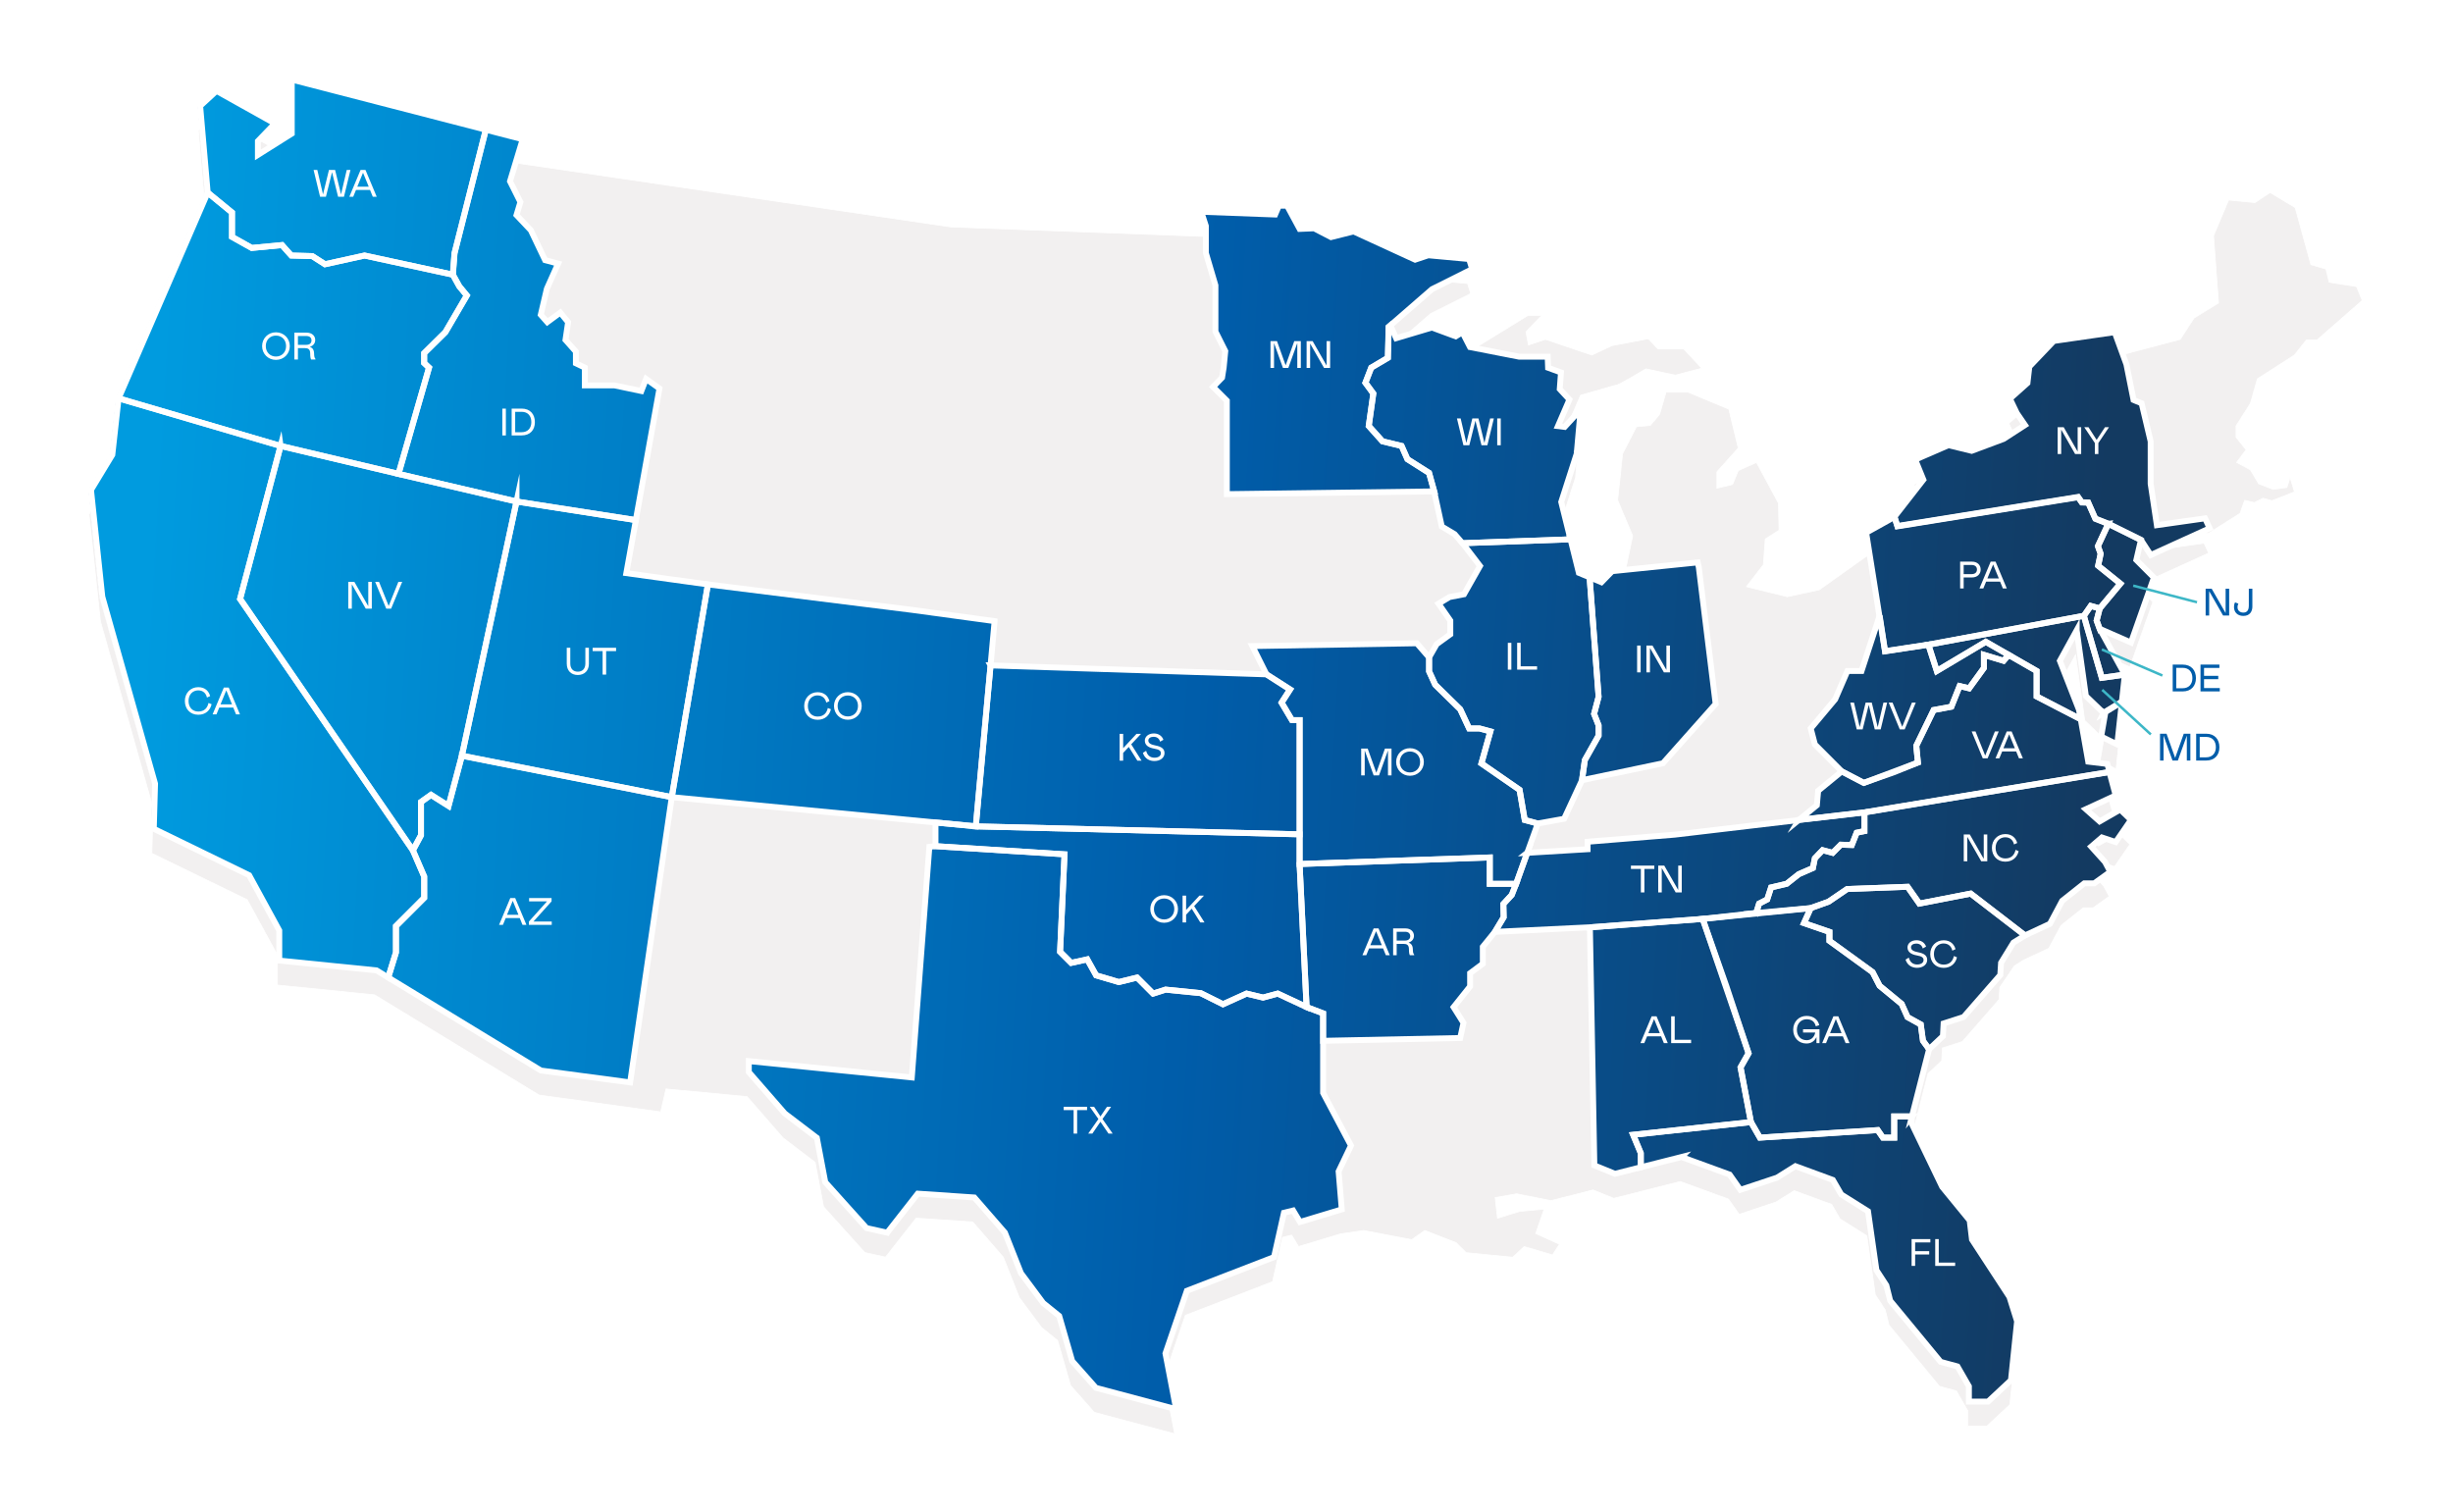 <?xml version="1.0" encoding="UTF-8"?>
<svg id="Layer_1" xmlns="http://www.w3.org/2000/svg" xmlns:xlink="http://www.w3.org/1999/xlink" version="1.1" viewBox="0 0 832 513">
  <!-- Generator: Adobe Illustrator 29.0.1, SVG Export Plug-In . SVG Version: 2.1.0 Build 192)  -->
  <defs>
    <style>
      .st0 {
        filter: url(#drop-shadow-1);
      }

      .st1 {
        fill: url(#linear-gradient);
      }

      .st2 {
        fill: #fff;
      }

      .st3 {
        stroke-width: .25px;
      }

      .st3, .st4, .st5 {
        fill: none;
        stroke-miterlimit: 10;
      }

      .st3, .st5 {
        stroke: #fff;
      }

      .st6 {
        fill: #3db7c7;
      }

      .st7 {
        fill: #f2f0f0;
      }

      .st4 {
        stroke: #6073b7;
        stroke-width: .5px;
      }

      .st8 {
        fill: #005daa;
      }

      .st5 {
        stroke-width: 2px;
      }
    </style>
    <filter id="drop-shadow-1" x="7.32" y="12.32" width="818" height="498" filterUnits="userSpaceOnUse">
      <feOffset dx="0" dy="8.28"/>
      <feGaussianBlur result="blur" stdDeviation="7.56"/>
      <feFlood flood-color="#231f20" flood-opacity=".53"/>
      <feComposite in2="blur" operator="in"/>
      <feComposite in="SourceGraphic"/>
    </filter>
    <linearGradient id="linear-gradient" x1="708.11" y1="234.42" x2="46.52" y2="273.4" gradientTransform="translate(0 514) scale(1 -1)" gradientUnits="userSpaceOnUse">
      <stop offset="0" stop-color="#133a61"/>
      <stop offset=".46" stop-color="#005daa"/>
      <stop offset="1" stop-color="#009bdf"/>
    </linearGradient>
  </defs>
  <g class="st0">
    <path class="st7" d="M799.35,88.94l-9.37-1.49-1.07-4.47-5.11-1.49-5.33-19.36-8.52-5.11-5.11,3.41-8.95-.85-5.11,12.13,1.7,22.77-8.31,5.11-3.04,4.69-1.65,2.55-22.57,5.96-20.65,2.98-8.31,8.72-.64,5.54-5.96,5.32,2.34,4.9,2.77,4.05-7.24,4.69-10.86,4.05-7.88-1.92-11.29,4.9,2.77,6.81-9.79,12.56-9.59,5.32-15.54,11.07-10.85,2.34-13.84-3.41,5.75-7.45.64-8.72,4.69-2.98-.21-9.15-7.46-13.84-6.18,2.77-1.92,4.69-5.33,1.28v-5.54l7.24-8.08-3.2-13.2-13.84-5.75h-7.46l-2.13,7.45-3.2,3.83-4.69.43-4.69,9.15-1.7,15.75,5.11,12.13-3.41,16.18-7.67,7.87-7.67-3.2-2.82-11.37-3.14-12.68,5.33-16.6,1.12-12.49.16-1.78-7.67,5.11,3.89-9,4.2-9.74,11.93-3.41c0,.64,10.22-5.54,10.22-5.54l10,2.13,8.95-2.34-6.18-6.6h-8.73l-3.2-3.41-12.34,2.34-6.82,3.2-15.75-5.33-5.75,1.92-.85-4.47,5.33-5.54h-4.69l-24.91,15.33-8.09-2.98-12.13,3.62-1.96-4.35,14.09-12.24,13.62-6.81-1.06-3.41-13.84-1.28-4.47,1.49-20.87-9.58-7.67,1.92-5.75-2.98-4.9.21-4.26-7.87h-2.77l-1.28,2.98-25.09-.93-84.37-3.15-145.84-21.46-78.31-20.23v18.3l-11.5,7.23v-4.69l5.75-5.96-19.8-11.07-5.54,5.11,2.56,29.38-30.24,69.81-2.13,19.15-7.24,11.92,3.83,36.18,17.88,63.43-.43,15.33,32.37,15.75,10.22,18.73v10.21l33,3.33,3.95,2.42,51.81,31.56,41.25,5.71,1.81-7.78,27.5,2.6,12.19,14,10.89,8.29,2.85,15.04,14.01,15.56,7.01,1.56,10.38-13.23,19.19,1.3,10.38,11.93,5.45,13.74,7.52,10.12,5.45,4.41,4.41,15.3,8.04,9.08,27.24,7.26-3.63-18.92,7.27-21.26,29.57-11.4,3.37-15.04,3.11-.77,2.34,3.89,14.17-4.27,7.88-1.18,16.35,3.11,4.41-3.11,10.64,4.15,3.37,3.37,15.82,1.56,3.9-3.63,9.6,2.85,2.34-3.63-8.04-3.63,2.85-8.29-8.3.77-7.52,2.34-.78-7.01,7.26-1.3,6.74,1.35,4.94.98,14.26-3.63,7.01,2.85,22.57-5.71,16.35,5.96,3.63,5.18,12.45-4.15,6.22-3.89,12.71,4.67,2.85,4.92,9.08,5.71,2.85,19.96,3.37,5.18,1.3,5.18,17.12,20.74,5.71,1.56,3.89,6.74v5.18h6.48l7.78-7.26,2.07-19.96-2.6-8.29-12.71-19.45-.78-6.48-9.34-11.4-10.38-21.52.13-2.36,5.83-22.79,4.67-4.41.22-4.3,6.78-2.18,12.45-14.26.26-4.15,4.96-7.3,3.18-1.98,8.47-3.94,4.15-7.78,7.52-5.96h3.37l5.45-3.89-1.81-3.37-4.67-5.18,3.63-3.11,4.67,1.55,5.18-7.52-3.63-3.5-7.01,4.03-4.67-4.14,10.12-4.68-2.86-10.63-6.48-.78-2.54-14.4-.57-3.24-6.48-16.6,5.71-10.37,3.11,22.29,6,5.76.49.47-1.3,7.52,5.45,2.68,1.59-14.47,1.01-9.21-8.56-15.56,10.64,4.67,7.78-22.04-5.97-5.96,1.56-6.74,3.37,5.18,19.97-9.08-1.56-3.37-16.34,2.34,8.56-5.71h9.34l10.64-6.74,1.56-4.41,3.27.76,2.98-1.49,2.98.85,7.67-2.98-1.49-4.9-1.07,3.41-4.69.64-4.9-1.92-2.77-4.69-4.69-2.56,3.2-4.26-3.41-4.26v-3.83l1.22-1.91,3.67-5.76,2.34-8.3,12.57-8.08,4.05-5.11h3.62l15.33-13.41-1.92-4.69-.02-.02Z"/>
    <path class="st3" d="M471.15,110.38l-.54.48M799.35,88.94l-9.37-1.49-1.07-4.47-5.11-1.49-5.33-19.36-8.52-5.11-5.11,3.41-8.95-.85-5.11,12.13,1.7,22.77-8.31,5.11-3.04,4.69-1.65,2.55-22.57,5.96-20.65,2.98-8.31,8.72-.64,5.54-5.96,5.32,2.34,4.9,2.77,4.05-7.24,4.69-10.86,4.05-7.88-1.92-11.29,4.9,2.77,6.81-9.79,12.56-9.59,5.32-15.54,11.07-10.85,2.34-13.84-3.41,5.75-7.45.64-8.72,4.69-2.98-.21-9.15-7.46-13.84-6.18,2.77-1.92,4.69-5.33,1.28v-5.54l7.24-8.08-3.2-13.2-13.84-5.75h-7.46l-2.13,7.45-3.2,3.83-4.69.43-4.69,9.15-1.7,15.75,5.11,12.13-3.41,16.18-7.67,7.87-7.67-3.2-2.82-11.37-3.14-12.68,5.33-16.6,1.12-12.49.16-1.78-7.67,5.11,3.89-9,4.2-9.74,11.93-3.41c0,.64,10.22-5.54,10.22-5.54l10,2.13,8.95-2.34-6.18-6.6h-8.73l-3.2-3.41-12.34,2.34-6.82,3.2-15.75-5.33-5.75,1.92-.85-4.47,5.33-5.54h-4.69l-24.91,15.33-8.09-2.98-12.13,3.62-1.96-4.35,14.09-12.24,13.62-6.81-1.06-3.41-13.84-1.28-4.47,1.49-20.87-9.58-7.67,1.92-5.75-2.98-4.9.21-4.26-7.87h-2.77l-1.28,2.98-25.09-.93-84.37-3.15-145.84-21.46-78.31-20.23v18.3l-11.5,7.23v-4.69l5.75-5.96-19.8-11.07-5.54,5.11,2.56,29.38-30.24,69.81-2.13,19.15-7.24,11.92,3.83,36.18,17.88,63.43-.43,15.33,32.37,15.75,10.22,18.73v10.21l33,3.33,3.95,2.42,51.81,31.56,41.25,5.71,1.81-7.78,27.5,2.6,12.19,14,10.89,8.29,2.85,15.04,14.01,15.56,7.01,1.56,10.38-13.23,19.19,1.3,10.38,11.93,5.45,13.74,7.52,10.12,5.45,4.41,4.41,15.3,8.04,9.08,27.24,7.26-3.63-18.92,7.27-21.26,29.57-11.4,3.37-15.04,3.11-.77,2.34,3.89,14.17-4.27,7.88-1.18,16.35,3.11,4.41-3.11,10.64,4.15,3.37,3.37,15.82,1.56,3.9-3.63,9.6,2.85,2.34-3.63-8.04-3.63,2.85-8.29-8.3.77-7.52,2.34-.78-7.01,7.26-1.3,6.74,1.35,4.94.98,14.26-3.63,7.01,2.85,22.57-5.71,16.35,5.96,3.63,5.18,12.45-4.15,6.22-3.89,12.71,4.67,2.85,4.92,9.08,5.71,2.85,19.96,3.37,5.18,1.3,5.18,17.12,20.74,5.71,1.56,3.89,6.74v5.18h6.48l7.78-7.26,2.07-19.96-2.6-8.29-12.71-19.45-.78-6.48-9.34-11.4-10.38-21.52.13-2.36,5.83-22.79,4.67-4.41.22-4.3,6.78-2.18,12.45-14.26.26-4.15,4.96-7.3,3.18-1.98,8.47-3.94,4.15-7.78,7.52-5.96h3.37l5.45-3.89-1.81-3.37-4.67-5.18,3.63-3.11,4.67,1.55,5.18-7.52-3.63-3.5-7.01,4.03-4.67-4.14,10.12-4.68-2.86-10.63-6.48-.78-2.54-14.4-.57-3.24-6.48-16.6,5.71-10.37,3.11,22.29,6,5.76.49.47-1.3,7.52,5.45,2.68,1.59-14.47,1.01-9.21-8.56-15.56,10.64,4.67,7.78-22.04-5.97-5.96,1.56-6.74,3.37,5.18,19.97-9.08-1.56-3.37-16.34,2.34,8.56-5.71h9.34l10.64-6.74,1.56-4.41,3.27.76,2.98-1.49,2.98.85,7.67-2.98-1.49-4.9-1.07,3.41-4.69.64-4.9-1.92-2.77-4.69-4.69-2.56,3.2-4.26-3.41-4.26v-3.83l1.22-1.91,3.67-5.76,2.34-8.3,12.57-8.08,4.05-5.11h3.62l15.33-13.41-1.92-4.69-.02-.02Z"/>
  </g>
  <path class="st1" d="M725.94,183.18l3.37,5.18,19.98-9.08-1.56-3.37-16.35,2.34-2.11-14.06v-14.37l-3.07-12.91-2.75-1.13-2.43-12.11-3.98-10.89-20.65,2.98-8.31,8.72-.64,5.54-5.96,5.32,2.34,4.9,2.77,4.05-7.24,4.69-10.86,4.05-7.88-1.92-11.29,4.9,2.77,6.82-9.8,12.56-9.59,5.33,4.49,28.29-6.09,18.65h-4.79l-4.15,9.58-8.31,9.9,1.41,5.42,9.13,9.15-8.02,6.57-.45,4.9-6.12,5.01-42.07,4.96-29.59,2.41v2.53l-20.5,1.23,3.57-9.95,8.95-1.59,6.07-13.09,27.47-5.75,17.89-20.11-5.72-46.38-.37-1.62-29.02,2.97-3.65,3.75-4.02-1.67-3.65-1.52-2.82-11.37-3.14-12.68,5.33-16.6,1.12-12.49-1.45-.5-3.77,4.1-2.28-.28,3.89-9-3.29-3.56.42-5.64-4.37-1.59-.14-3.76h-9.73l-16.63-3.25-2.59-5.04-2.26,1.39-8.09-2.98-12.14,3.62-1.96-4.35,14.09-12.25,13.63-6.81-1.06-3.41-13.85-1.28-4.47,1.49-20.87-9.58-7.67,1.92-5.75-2.98-4.9.21-4.26-7.87h-2.77l-1.28,2.98-25.06-.93,1.56,4.8v9.14l3.26,11v15.65l3.34,6.66-.54,5.59-.54,3.39-3.06,3.15,4.67,4.67v31.71l70.38-.94,2.59,11.89,4.35,2.59,2.67,3.07,5.92,7.73-5.43,9.59-4.96.95-3.68,2.23,4,5.76v4.64l-4.64,3.36-2.56,4.48-4.15-4.79-55.81.95,4.79,9.59-93.64-3.03,1.38-15.02-28.11-3.83-69.18-8.63-27.69-3.83,3.24-17.98,8.03-44.66-4.54-3.24-1.61,4.11-9.12-1.91h-10.05v-6.04l-3.04-1.46v-3.97l-3.53-3.97.88-6.03-2.65-3.24-4.41,3.24-2.21-2.5,2.06-8.82,3.83-8.52-4.41-1.17-4.85-10.15-4.86-5.14,1.33-4.41-3.53-7.05,4.31-14.27-12.5-3.23-65.89-17v18.31l-11.5,7.23v-4.69l5.75-5.96-19.8-11.07-5.54,5.11,2.56,29.38-30.24,69.81-2.13,19.15-7.24,11.92,3.83,36.18,17.89,63.43-.43,15.33,32.37,15.75,10.22,18.73v10.21l33.01,3.33,3.95,2.42,51.82,31.56,30.29,4.04,14.13-96.77,89.5,8.59v8.03l-2.08.23-5.97,78.21-55.31-5.55v3.73l12.19,14,10.89,8.29,2.86,15.04,14.01,15.56,7.01,1.56,10.38-13.23,19.19,1.3,10.38,11.93,5.45,13.74,7.52,10.12,5.45,4.41,4.41,15.3,8.04,9.08,27.24,7.26-3.63-18.93,7.27-21.26,29.57-11.4,3.37-15.04,3.11-.77,2.34,3.89,14.17-4.27-1.07-12.87,4.21-8.76-9.46-17.88v-17.69l46.51-.95,1.12-5.12-3.36-5.35,5.6-7.03v-4.48l4.32-3.2v-5.76l4.11-5.05,32.23-1.54,1.51,80.75,7.01,2.85,8.76-2.21,13.81-3.49,16.35,5.96,3.63,5.18,12.45-4.15,6.23-3.89,12.71,4.67,2.85,4.92,9.08,5.71,2.85,19.97,3.37,5.18,1.3,5.18,17.12,20.74,5.71,1.56,3.9,6.74v5.18h6.48l7.78-7.26,2.07-19.97-2.6-8.29-12.71-19.45-.78-6.48-9.34-11.4-10.38-21.52.13-2.36,5.83-22.79,4.67-4.41.22-4.3,6.78-2.18,12.45-14.26.26-4.15,4.2-6.83,3.93-2.45,8.47-3.94,4.15-7.78,7.52-5.96h3.37l5.45-3.89-1.81-3.37-4.67-5.18,3.63-3.11,4.67,1.56,5.18-7.52-3.63-3.5-7.01,4.03-4.67-4.14,10.12-4.68-2.13-7.93-.73-2.7-6.48-.78-2.54-14.4-.57-3.24-6.48-16.6,5.71-10.38,3.11,22.29,6,5.76.49.47-1.3,7.52,5.45,2.68,1.59-14.47,1.01-9.21-8.57-15.56,10.64,4.67,7.78-22.04-5.97-5.96,1.56-6.74h0ZM464.76,124.7l-1.98,5.11,1.98-5.12h0ZM577.23,311.68l18.15-1.98,18.51-1.67-36.66,3.64ZM681.05,222.16l-7.75-4.45,17.24,9.9-9.49-5.45Z"/>
  <path class="st4" d="M725.94,183.18l-11.09-5.49-4.36-1.72-2.42-5.45-2.19-.08M725.94,183.18l3.37,5.18,19.98-9.08-1.56-3.37-16.35,2.34-2.11-14.06v-14.37l-3.07-12.91-2.75-1.13-2.43-12.11-3.98-10.89-20.65,2.98-8.31,8.72-.64,5.54-5.96,5.32,2.34,4.9,2.77,4.05-7.24,4.69-10.86,4.05-7.88-1.92-11.29,4.9,2.77,6.82-9.8,12.56M725.94,183.18h0s-1.56,6.73-1.56,6.73l5.97,5.96-7.78,22.04-10.64-4.67,8.57,15.56-1.01,9.21-1.59,14.47-5.45-2.68,1.3-7.52-.49-.47-6-5.76-3.11-22.29-5.71,10.38,6.48,16.6.57,3.24,2.54,14.4,6.48.78.73,2.7,2.13,7.93-10.12,4.68,4.67,4.14,7.01-4.03,3.63,3.5-5.18,7.52-4.67-1.56-3.63,3.11,4.67,5.18,1.81,3.37-5.45,3.89h-3.37l-7.52,5.96-4.15,7.78-8.47,3.94-3.93,2.45-4.2,6.83-.26,4.15-12.45,14.26-6.78,2.18-.22,4.3-4.67,4.41-5.83,22.79-.13,2.36,10.38,21.52,9.34,11.4.78,6.48,12.71,19.45,2.6,8.29-2.07,19.97-7.78,7.26h-6.48v-5.18l-3.9-6.74-5.71-1.56-17.12-20.74-1.3-5.18-3.37-5.18-2.85-19.97-9.08-5.71-2.85-4.92-12.71-4.67-6.23,3.89-12.45,4.15-3.63-5.18-16.35-5.96-13.81,3.49-8.76,2.21-7.01-2.85-1.51-80.75-32.23,1.54-4.11,5.05v5.76l-4.32,3.2v4.48l-5.6,7.03,3.36,5.35-1.12,5.12-46.51.95v17.69l9.46,17.88-4.21,8.76,1.07,12.87-14.17,4.27-2.34-3.89-3.11.77-3.37,15.04-29.57,11.4-7.27,21.26,3.63,18.93-27.24-7.26-8.04-9.08-4.41-15.3-5.45-4.41-7.52-10.12-5.45-13.74-10.38-11.93-19.19-1.3-10.38,13.23-7.01-1.56-14.01-15.56-2.86-15.04-10.89-8.29-12.19-14v-3.73l55.31,5.55,5.97-78.21,2.08-.23v-8.03l-89.5-8.59-14.13,96.77-30.29-4.04-51.82-31.56-3.95-2.42-33.01-3.33v-10.21l-10.22-18.73-32.37-15.75.43-15.33-17.89-63.43-3.83-36.18,7.24-11.92,2.13-19.15,30.24-69.81-2.56-29.38,5.54-5.11,19.8,11.07-5.75,5.96v4.69l11.5-7.23v-18.31l65.89,17,12.5,3.23-4.31,14.27,3.53,7.05-1.33,4.41,4.86,5.14,4.85,10.15,4.41,1.17-3.83,8.52-2.06,8.82,2.21,2.5,4.41-3.24,2.65,3.24-.88,6.03,3.53,3.97v3.97l3.04,1.46v6.04h10.05l9.12,1.91,1.61-4.11,4.54,3.24-8.03,44.66-3.24,17.98,27.69,3.83,69.18,8.63,28.11,3.83-1.38,15.02,93.64,3.03-4.79-9.59,55.81-.95,4.15,4.79,2.56-4.48,4.64-3.36v-4.64l-4-5.76,3.68-2.23,4.96-.95,5.43-9.59-5.92-7.73-2.67-3.07-4.35-2.59-2.59-11.89-70.38.94v-31.71l-4.67-4.67,3.06-3.15.54-3.39.54-5.59-3.34-6.66v-15.65l-3.26-11v-9.14l-1.56-4.8,25.06.93,1.28-2.98h2.77l4.26,7.87,4.9-.21,5.75,2.98,7.67-1.92,20.87,9.58,4.47-1.49,13.85,1.28,1.06,3.41-13.63,6.81-14.09,12.25,1.96,4.35,12.14-3.62,8.09,2.98,2.26-1.39,2.59,5.04,16.63,3.25h9.73l.14,3.76,4.37,1.59-.42,5.64,3.29,3.56-3.89,9,2.28.28,3.77-4.1,1.45.5-1.12,12.49-5.33,16.6,3.14,12.68,2.82,11.37,3.65,1.52,4.02,1.67,3.65-3.75,29.02-2.97.37,1.62,5.72,46.38-17.89,20.11-27.47,5.75-6.07,13.09-8.95,1.59-3.57,9.95,20.5-1.23v-2.53l29.59-2.41,42.07-4.96,6.12-5.01.45-4.9,8.02-6.57-9.13-9.15-1.41-5.42,8.31-9.9,4.15-9.58h4.79l6.09-18.65-4.49-28.29,9.59-5.33M642.31,175.37l1,3.18M471.22,110.39l-.54.48-.11,4.56M464.76,124.7l5.64-3.33.14-5.38M464.76,124.7l-1.98,5.11M464.76,124.7h0s-1.98,5.11-1.98,5.11M462.79,129.82l2.21,3.03M465.47,133.48l-1.55,11,4.65,5.21,5.18,1.26M475.61,152.52l1.42,3.23,7.34,4.65,1.57,5.63M577.23,311.68l18.15-1.98,18.51-1.67-36.66,3.64ZM681.05,222.16l-7.75-4.45,17.24,9.9-9.49-5.45Z"/>
  <path class="st5" d="M642.57,175.35l1,3.18,61.29-9.87,1.25,1.79,2.18.08,2.41,5.45,4.36,1.72-3.51,7.55.93,2.58-.85,4.05,7.55,6.08-7.01,8.41-3.04-.85-2.33,3.35-52.76,9.81-14.69,2.23-6.39-40.23,9.58-5.33Z"/>
  <path class="st5" d="M715.07,177.7l11.08,5.48-1.56,6.75,5.97,5.97-7.78,22.04-10.63-4.67-1.01-2.79,1.05-4.11,7.01-8.41-7.55-6.08.85-4.05-.93-2.58,3.51-7.55Z"/>
  <path class="st5" d="M539.15,195.81l3.05,40.51-1.53,5.82,1.53,3.88v3.49l-4.66,8.28-.97,6.83,27.46-5.74,17.88-20.12-5.72-46.38-.37-1.62-29,2.97-3.65,3.75-4.02-1.68Z"/>
  <path class="st5" d="M532.69,182.93l2.82,11.37,3.65,1.52,3.05,40.51-1.53,5.82,1.53,3.88v3.49l-4.66,8.28-.97,6.83-6.07,13.08-8.93,1.6-4.42-1.2-1.76-10.23-12.94-8.95,3.04-10.87-3.67-.99h-3.52l-3.04-6.52-8.48-8.31-2.07-4.54v-4.73l2.56-4.48,4.63-3.35v-4.64l-3.99-5.75,3.68-2.23,4.95-.96,5.43-9.59-5.91-7.73,36.63-1.31Z"/>
  <path class="st5" d="M712.15,213.26l8.55,15.56-7.81,1.09-5.25-17.94-.83-3.1,2.33-3.35,3.04.85-1.05,4.11,1.01,2.79Z"/>
  <path class="st5" d="M637.53,208.81l-6.14,18.79h-4.79l-4.15,9.58-8.29,9.9,1.41,5.42,9.12,9.15,7.45,3.89,10.42-3.67,7.95-3.23-.56-5.68,5.9-12.13,6.01-1.12,2.79-7.01,3.23.77,5.01-6.9v-4.45l6.67,2.01,1.73-1.99-7.75-4.46-16.61,9.9-2.87-8.93-14.69,2.23-1.84-12.09Z"/>
  <path class="st5" d="M610.11,278.13l6.13-5.01.44-4.9,8.02-6.57,7.45,3.89,18.37-6.9-.56-5.68,5.9-12.13,6.01-1.12,2.79-7.01,3.23.77,5.01-6.9v-4.45l6.67,2,1.73-1.99,9.49,5.44v8.63l14.95,7.74,2.54,14.4,6.49.78.73,2.7-83.1,13.71-22.27,2.57Z"/>
  <path class="st5" d="M713.48,241.83l.49.47-1.3,7.52,5.45,2.68,1.58-14.48-6.22,3.81Z"/>
  <path class="st5" d="M704.37,213.77l3.11,22.3,5.99,5.76,6.22-3.81,1-9.21-7.81,1.09-6.08-21.05-52.76,9.81,2.87,8.93,16.61-9.9,17.24,9.9v8.63l14.95,7.74-.57-3.22-6.48-16.6,5.71-10.38Z"/>
  <path class="st5" d="M517.99,289.27l20.49-1.23v-2.53l29.58-2.41,42.05-4.96,22.27-2.57v6.32l-2.64.53-1.65,4.19-3.74-.11-2.75,2.77-3.41-.91-2.63,2.75-.67,3.3-4.78,2.09-4.12,3.26-5.28,1.24-1.32,4.07-2.75,1.42-.99,3.19-18.13,1.99-38.26,2.85-32.22,1.55,2.97-4.95-.1-4.51,2.85-3.08,1.47-3.77,3.77-10.5Z"/>
  <path class="st5" d="M484.71,222.98l-4.16-4.79-55.78.95,4.79,9.59,8,5.12-2.88,4.48,3.52,5.92h2.6v48.82l64.5-2.23v8.94h8.93l3.77-10.5,3.58-9.94-4.42-1.2-1.76-10.23-12.94-8.95,3.04-10.87-3.68-.99h-3.52l-3.04-6.52-8.48-8.31-2.07-4.54v-4.73Z"/>
  <path class="st5" d="M337.35,210.68l-6.39,69.6-103.12-9.9,12.26-72.16,69.15,8.63,28.1,3.83Z"/>
  <path class="st5" d="M40.22,135.12l54.94,16.14-13.74,51.9,58.62,85.26,3.84,8.9v7.22l-9.58,9.58v8.93l-2.63,8.51-3.96-2.42-32.99-3.33v-10.21l-10.21-18.73-32.35-15.75.43-15.33-17.89-63.42-3.83-36.19,7.23-11.92,2.13-19.15Z"/>
  <path class="st5" d="M156.65,256.34l-4.52,17.02-5.95-3.76-3.39,2.42v11.28l-2.75,5.12,3.84,8.9v7.21l-9.58,9.58v8.93l-2.63,8.51,51.79,31.55,30.27,4.04,14.12-96.78-71.2-14.05Z"/>
  <path class="st5" d="M175.19,170.11l40.48,6.3-3.24,17.99,27.68,3.83-12.26,72.16-71.2-14.05,18.54-86.23Z"/>
  <path class="st5" d="M95.17,151.26l40,9.48,40.03,9.37-18.54,86.23-4.52,17.02-5.95-3.76-3.39,2.42v11.28l-2.75,5.12-58.62-85.27,13.74-51.9Z"/>
  <path class="st5" d="M40.22,135.12l30.23-69.8,8.24,6.76v8.27l6.7,3.75,10.25-.98,3.16,3.55,7.1.19,4.33,2.77,13.42-2.96,29.97,6.5,2.18,3.95,2.56,3.1-7.29,12.47-7.18,7.1v3.35l1.65,1.55-10.36,36.04-40-9.48-54.94-16.14Z"/>
  <path class="st5" d="M317.3,287v-8.03l13.67,1.31,109.82,2.7v10.07l2.38,48.53-9.79-4.57-4.98,1.35-5.59-1.35-8,3.62-7.55-3.77-11.92-1.2-4.23,1.36-5.44-5.44-6.18,1.52-7.7-2.27-3.02-5.43-5.44,1.2-3.77-3.77,1.51-33.06-43.76-2.76Z"/>
  <path class="st5" d="M335.97,225.7l93.59,3.03,8,5.12-2.88,4.48,3.52,5.92h2.6v38.75l-109.82-2.7,5-54.58Z"/>
  <path class="st5" d="M98.97,27l65.83,17-10.62,41.9-.56,7.27-29.97-6.5-13.42,2.96-4.33-2.77-7.1-.19-3.16-3.55-10.25.98-6.7-3.75v-8.27l-8.24-6.76-2.56-29.38,5.54-5.11,19.79,11.06-5.75,5.97v4.68l11.49-7.23v-18.31Z"/>
  <path class="st5" d="M177.29,47.22l-4.31,14.27,3.53,7.05-1.33,4.41,4.86,5.14,4.85,10.15,4.41,1.17-3.82,8.53-2.06,8.82,2.21,2.5,4.41-3.24,2.65,3.24-.89,6.03,3.53,3.97v3.97l3.04,1.46v6.03h10.05l9.11,1.91,1.61-4.11,4.54,3.24-8.03,44.65-40.48-6.3-40.03-9.37,10.36-36.04-1.65-1.56v-3.35l7.18-7.1,7.29-12.47-2.56-3.1-2.18-3.95.56-7.27,10.62-41.9,12.49,3.23Z"/>
  <path class="st5" d="M407.44,71.84l1.56,4.8v9.14l3.25,11v15.65l3.34,6.66-.55,5.6-.54,3.39-3.05,3.15,4.67,4.67v31.7l70.35-.93-1.75-6.29-7.34-4.65-1.98-4.49-6.48-1.57-4.66-5.21,1.56-11-2.68-3.66,1.98-5.11,5.64-3.34.27-10.5,14.69-12.77,13.62-6.81-1.06-3.41-13.84-1.27-4.47,1.49-20.86-9.58-7.66,1.92-5.74-2.98-4.9.21-4.26-7.87h-2.77l-1.28,2.98-25.04-.93Z"/>
  <path class="st5" d="M534.86,153.65l-5.33,16.6,3.14,12.68-36.64,1.31-2.67-3.07-4.34-2.59-2.59-11.89-1.75-6.28-7.34-4.65-1.98-4.49-6.48-1.57-4.65-5.21,1.55-10.99-2.68-3.66,1.97-5.12,5.64-3.33.15-5.74.12-4.76.6-.52,1.96,4.35,12.13-3.62,8.08,2.98,2.26-1.39,2.59,5.04,16.62,3.25h9.72l.14,3.76,4.37,1.59-.42,5.64,3.28,3.56-3.89,9,2.28.28,3.77-4.1,1.45.5-1.12,12.49v-.03Z"/>
  <path class="st5" d="M595.65,309.69l.99-3.19,2.75-1.42,1.32-4.07,5.28-1.24,4.12-3.26,4.78-2.09.67-3.3,2.63-2.75,3.41.91,2.75-2.77,3.74.11,1.65-4.19,2.63-.53v-6.32l83.1-13.71,2.12,7.93-10.11,4.67,4.67,4.14,6.99-4.02,3.64,3.5-5.19,7.52-4.67-1.56-3.63,3.11,4.67,5.18,1.81,3.37-5.44,3.89h-3.38l-7.51,5.96-4.15,7.78-8.47,3.94-18.42-14.19-17.41,3.39-4-5.7-20.49.76-6.32,4.31-6.04,2.16-18.51,1.67Z"/>
  <path class="st5" d="M654.33,355.86l-2.09-2.85-.76-5.55-4.47-2.47-2-4.47-7.47-6.16-2.39-4.63-14.64-10.62v-3.04l-8.63-2.97,2.28-5.09,6.04-2.16,6.32-4.31,20.49-.76,4,5.7,17.41-3.39,18.42,14.19-3.93,2.44-4.2,6.83-.26,4.15-12.45,14.26-6.78,2.18-.23,4.31-4.67,4.4Z"/>
  <path class="st5" d="M539.26,314.53l1.51,80.75,6.99,2.85,8.76-2.21v-4.78l-2.6-6.24,39.96-4.31-3.52-18.54,2.72-4.79-7.51-22.69-8.05-22.88-38.26,2.85Z"/>
  <path class="st5" d="M648.49,378.66h-6.02v7.2h-3.84l-1.76-2.56-39.96,2.56-3.04-5.28-3.52-18.54,2.72-4.79-15.57-45.57,36.64-3.65-2.28,5.09,8.63,2.97v3.04l14.64,10.62,2.39,4.63,7.47,6.16,2,4.47,4.47,2.47.76,5.55,2.09,2.85-5.83,22.8Z"/>
  <path class="st5" d="M570.32,392.43l-13.8,3.49v-4.78l-2.6-6.24,39.96-4.31,3.04,5.28,39.96-2.56,1.76,2.56h3.84v-7.2h6.02l-.13,2.36,10.37,21.52,9.33,11.4.78,6.48,12.7,19.45,2.6,8.29-2.08,19.97-7.78,7.26h-6.48v-5.18l-3.88-6.75-5.71-1.56-17.11-20.74-1.3-5.19-3.37-5.18-2.85-19.96-9.08-5.71-2.85-4.92-12.7-4.67-6.22,3.89-12.45,4.14-3.64-5.18-16.33-5.96Z"/>
  <path class="st5" d="M440.79,293.06l2.38,48.53,5.6,2.13v9.3l46.49-.95,1.12-5.12-3.36-5.35,5.6-7.03v-4.48l4.31-3.2v-5.76l4.1-5.05,2.97-4.95-.1-4.51,2.85-3.08,1.47-3.77h-8.93v-8.94l-64.5,2.23Z"/>
  <path class="st5" d="M300.92,418.1l-7.01-1.56-14-15.56-2.85-15.04-10.89-8.29-12.19-14.01v-3.73l55.28,5.54,5.96-78.22,2.08-.23,43.76,2.76-1.51,33.06,3.77,3.77,5.44-1.2,3.02,5.43,7.7,2.27,6.18-1.52,5.44,5.44,4.23-1.36,11.92,1.2,7.55,3.77,8-3.62,5.59,1.35,4.98-1.35,9.79,4.57,5.6,2.13v26.99l9.46,17.87-4.2,8.76,1.07,12.88-14.16,4.27-2.34-3.89-3.11.77-3.37,15.04-29.56,11.42-7.26,21.25,3.63,18.93-27.22-7.26-8.04-9.08-4.41-15.3-5.45-4.41-7.52-10.11-5.44-13.74-10.37-11.93-19.19-1.3-10.36,13.23Z"/>
  <path class="st5" d="M642.57,175.27l9.79-12.56-2.77-6.81,11.28-4.9,7.87,1.92,10.85-4.05,7.24-4.69-2.77-4.04-2.35-4.9,5.96-5.33.64-5.54,8.3-8.72,20.64-2.98,3.97,10.89,2.42,12.11,2.75,1.13,3.06,12.92v14.36l2.11,14.06,16.34-2.33,1.56,3.37-19.97,9.08-3.37-5.19-11.08-5.48-4.36-1.72-2.41-5.45-2.19-.08-1.25-1.79-61.29,9.87-1-3.18Z"/>
  <path class="st2" d="M110.55,66.73h-1.99l-2.2-9.1h1.26l1.94,8.31,2.02-8.31h2.08l2.01,8.31,1.94-8.31h1.26l-2.2,9.1h-2l-2.05-8.33-2.07,8.33ZM120.75,64.42l-.95,2.31h-1.31l3.81-9.1h1.66l3.81,9.1h-1.33l-.94-2.31h-4.76ZM125.07,63.33l-1.94-4.74-1.95,4.74h3.89Z"/>
  <path class="st2" d="M93.59,122.07c-2.69,0-4.69-2.08-4.69-4.68s2-4.68,4.69-4.68,4.71,2.08,4.71,4.68-2.01,4.68-4.71,4.68ZM93.59,120.93c1.94,0,3.44-1.39,3.44-3.55s-1.48-3.55-3.44-3.55-3.44,1.42-3.44,3.56,1.52,3.54,3.44,3.54ZM106.99,121.75v.18h-1.47c-.19-.39-.3-.87-.31-2.08-.01-1.38-.7-1.77-1.78-1.77h-2.38v3.85h-1.2v-9.1h4.16c1.86,0,2.9,1.13,2.9,2.47,0,1.13-.64,1.95-1.82,2.34.88.32,1.4.96,1.44,2.22.03.9.07,1.44.46,1.88ZM101.05,113.97v2.99h2.86c1.08,0,1.74-.55,1.74-1.5s-.66-1.49-1.74-1.49h-2.86Z"/>
  <path class="st2" d="M171.58,138.59v9.1h-1.2v-9.1h1.2ZM176.92,147.69h-3.38v-9.1h3.38c2.94,0,4.5,1.94,4.5,4.59s-1.6,4.51-4.5,4.51ZM176.92,139.68h-2.18v6.92h2.18c2.16,0,3.3-1.46,3.3-3.42,0-2.08-1.14-3.5-3.3-3.5Z"/>
  <path class="st2" d="M124.05,206.44l-4.72-8.27v8.27h-1.2v-9.1h2.05l4.73,8.27v-8.27h1.2v9.1h-2.07ZM128.55,197.34l3.28,8.18,3.29-8.18h1.3l-3.76,9.1h-1.66l-3.76-9.1h1.31Z"/>
  <path class="st2" d="M67.25,234.16c-1.85,0-3.3,1.37-3.3,3.59s1.38,3.59,3.3,3.59c2.16,0,3.13-1.34,3.47-2.91l1.05.43c-.46,2.03-2.01,3.57-4.52,3.57-2.79,0-4.55-2.01-4.55-4.68s1.92-4.68,4.55-4.68c2.38,0,3.61,1.46,4.03,3.03l-1.09.49c-.3-1.39-1.29-2.43-2.94-2.43ZM74.37,239.99l-.95,2.31h-1.31l3.81-9.1h1.66l3.81,9.1h-1.33l-.94-2.31h-4.76ZM78.69,238.9l-1.94-4.75-1.95,4.75h3.89Z"/>
  <path class="st2" d="M192.23,225.18v-5.46h1.2v5.34c0,1.77.99,2.76,2.55,2.76s2.56-.99,2.56-2.76v-5.34h1.2v5.46c0,2.18-1.4,3.77-3.76,3.77s-3.74-1.59-3.74-3.77ZM201.03,219.72h7.93v1.13h-3.37v7.97h-1.2v-7.97h-3.37v-1.13Z"/>
  <path class="st2" d="M277.31,235.86c-1.85,0-3.3,1.37-3.3,3.59s1.38,3.59,3.3,3.59c2.16,0,3.13-1.34,3.47-2.91l1.05.43c-.45,2.03-2.01,3.58-4.52,3.58-2.8,0-4.55-2.01-4.55-4.68s1.92-4.68,4.55-4.68c2.38,0,3.61,1.46,4.03,3.03l-1.09.49c-.3-1.39-1.29-2.43-2.94-2.43ZM287.56,244.13c-2.69,0-4.69-2.08-4.69-4.68s2-4.68,4.69-4.68,4.71,2.08,4.71,4.68-2.01,4.68-4.71,4.68ZM287.56,243c1.94,0,3.45-1.39,3.45-3.55s-1.48-3.55-3.45-3.55-3.45,1.42-3.45,3.56,1.52,3.54,3.45,3.54Z"/>
  <path class="st2" d="M171.53,311.38l-.95,2.31h-1.31l3.81-9.1h1.66l3.81,9.1h-1.33l-.94-2.31h-4.76ZM175.85,310.29l-1.94-4.74-1.95,4.74h3.89ZM179.39,313.7v-1.13l6.14-6.84h-6.07v-1.13h7.62v1.13l-6.15,6.84h6.21v1.13h-7.75Z"/>
  <path class="st2" d="M394.84,312.99c-2.69,0-4.69-2.08-4.69-4.68s2-4.68,4.69-4.68,4.71,2.08,4.71,4.68-2.01,4.68-4.71,4.68ZM394.84,311.86c1.94,0,3.45-1.39,3.45-3.55s-1.48-3.55-3.45-3.55-3.45,1.42-3.45,3.56,1.52,3.54,3.45,3.54ZM408.37,303.77l-3.34,3.56,3.51,5.54h-1.43l-2.9-4.65-1.91,2.03v2.63h-1.2v-9.1h1.2v4.86l4.52-4.86h1.55Z"/>
  <path class="st2" d="M360.78,375.39h7.93v1.13h-3.37v7.97h-1.2v-7.97h-3.37v-1.13ZM370.52,384.49h-1.42l3.45-4.94-2.93-4.16h1.46l2.17,3.28,2.22-3.28h1.4l-2.93,4.16,3.45,4.94h-1.42l-2.73-4-2.73,4Z"/>
  <path class="st2" d="M471.97,253.9v9.1h-1.2v-8.46l-3.04,8.46h-1.82l-3.03-8.46v8.46h-1.2v-9.1h2.21l2.93,8.2,2.92-8.2h2.22ZM478.23,263.13c-2.69,0-4.69-2.08-4.69-4.68s2-4.68,4.69-4.68,4.71,2.08,4.71,4.68-2.02,4.68-4.71,4.68ZM478.23,262c1.94,0,3.44-1.39,3.44-3.55s-1.48-3.55-3.44-3.55-3.45,1.42-3.45,3.56,1.52,3.54,3.45,3.54Z"/>
  <path class="st2" d="M387.02,248.9l-3.34,3.56,3.51,5.54h-1.43l-2.9-4.65-1.91,2.03v2.63h-1.2v-9.1h1.2v4.86l4.52-4.86h1.55ZM394.6,250.93l-1.12.64c-.3-1.08-1.05-1.66-2.22-1.66-1,0-1.77.47-1.77,1.27,0,.97,1.03,1.4,2.38,1.66,2.12.4,3.11,1.17,3.11,2.6,0,1.56-1.42,2.69-3.43,2.69-1.48,0-3.24-.64-3.91-2.78l1.11-.69c.36,1.47,1.33,2.34,2.82,2.34,1.33,0,2.18-.61,2.18-1.52,0-.77-.52-1.27-2.29-1.56-1.87-.32-3.16-1.13-3.16-2.72,0-1.33,1.2-2.43,3.07-2.43,1.47,0,2.74.75,3.24,2.16Z"/>
  <path class="st2" d="M464.36,321.69l-.95,2.31h-1.31l3.81-9.1h1.66l3.81,9.1h-1.33l-.94-2.31h-4.76ZM468.67,320.59l-1.94-4.74-1.95,4.74h3.89ZM479.66,323.82v.18h-1.47c-.19-.39-.3-.87-.31-2.08-.01-1.38-.7-1.77-1.78-1.77h-2.38v3.85h-1.2v-9.1h4.16c1.86,0,2.9,1.13,2.9,2.47,0,1.13-.64,1.95-1.82,2.34.88.33,1.4.96,1.44,2.22.03.9.07,1.44.46,1.88ZM473.72,316.03v2.99h2.86c1.08,0,1.74-.55,1.74-1.49s-.66-1.49-1.74-1.49h-2.86Z"/>
  <path class="st2" d="M558.65,351.5l-.95,2.31h-1.31l3.81-9.1h1.66l3.81,9.1h-1.33l-.94-2.31h-4.76ZM562.97,350.41l-1.94-4.74-1.95,4.74h3.89ZM566.82,353.81v-9.1h1.2v7.97h5.56v1.13h-6.76Z"/>
  <path class="st2" d="M648.37,429.38v-9.1h6.36v1.13h-5.16v2.96h4.77v1.13h-4.77v3.87h-1.2ZM656.38,429.38v-9.1h1.2v7.97h5.56v1.13h-6.76Z"/>
  <path class="st2" d="M616.1,353.81v-2.04c-.69,1.36-1.73,2.17-3.43,2.17-2.57,0-4.46-1.95-4.46-4.68s1.95-4.68,4.52-4.68c2.43,0,3.87,1.29,4.32,3.13l-1.17.39c-.4-1.65-1.49-2.39-3.13-2.39-1.79,0-3.29,1.39-3.29,3.55s1.33,3.55,3.35,3.55c1.83,0,2.72-1.55,2.86-2.59h-4.12v-1.12h5.58v4.71h-1.03ZM620.3,351.5l-.95,2.31h-1.31l3.81-9.1h1.66l3.81,9.1h-1.33l-.94-2.31h-4.76ZM624.61,350.41l-1.94-4.74-1.95,4.74h3.89Z"/>
  <path class="st2" d="M671.98,292.13l-4.72-8.27v8.27h-1.2v-9.1h2.05l4.73,8.27v-8.27h1.2v9.1h-2.07ZM680.16,283.99c-1.85,0-3.3,1.36-3.3,3.59s1.38,3.59,3.3,3.59c2.16,0,3.13-1.34,3.47-2.91l1.05.43c-.46,2.03-2.02,3.57-4.52,3.57-2.8,0-4.55-2.01-4.55-4.68s1.92-4.68,4.55-4.68c2.38,0,3.61,1.46,4.03,3.03l-1.09.49c-.3-1.39-1.29-2.43-2.94-2.43Z"/>
  <path class="st2" d="M670.05,248.1l3.28,8.18,3.29-8.18h1.3l-3.76,9.1h-1.66l-3.76-9.1h1.31ZM679.09,254.89l-.95,2.31h-1.31l3.81-9.1h1.66l3.81,9.1h-1.33l-.94-2.31h-4.76ZM683.4,253.8l-1.94-4.74-1.95,4.74h3.89Z"/>
  <path class="st8" d="M742.92,248.86v9.1h-1.2v-8.46l-3.04,8.46h-1.82l-3.03-8.46v8.46h-1.2v-9.1h2.21l2.92,8.2,2.92-8.2h2.22ZM748.27,257.96h-3.38v-9.1h3.38c2.94,0,4.5,1.94,4.5,4.59s-1.6,4.51-4.5,4.51ZM748.27,249.95h-2.18v6.92h2.18c2.16,0,3.3-1.46,3.3-3.42,0-2.08-1.14-3.5-3.3-3.5Z"/>
  <path class="st8" d="M740.31,234.52h-3.38v-9.1h3.38c2.94,0,4.5,1.94,4.5,4.59s-1.6,4.51-4.5,4.51ZM740.31,226.52h-2.18v6.92h2.18c2.16,0,3.3-1.46,3.3-3.42,0-2.08-1.14-3.5-3.3-3.5ZM746.36,234.52v-9.1h6.41v1.13h-5.21v2.69h4.82v1.13h-4.82v3.02h5.34v1.13h-6.54Z"/>
  <path class="st8" d="M754.02,208.78l-4.72-8.27v8.27h-1.2v-9.1h2.05l4.73,8.27v-8.27h1.2v9.1h-2.07ZM762.75,205.52v-5.84h1.2v6.06c0,1.59-.81,3.17-3.07,3.17-1.99,0-3.16-1.27-3.16-3.02,0-.58.1-1.09.36-1.57l1.13.43c-.23.42-.3.81-.3,1.21,0,1.07.77,1.82,1.96,1.82,1.27,0,1.87-.82,1.87-2.26Z"/>
  <path class="st2" d="M631.76,247.41h-1.99l-2.2-9.1h1.26l1.94,8.31,2.01-8.31h2.08l2.02,8.31,1.94-8.31h1.26l-2.2,9.1h-2l-2.05-8.33-2.07,8.33ZM641.91,238.31l3.28,8.18,3.29-8.18h1.3l-3.76,9.1h-1.66l-3.76-9.1h1.31Z"/>
  <path class="st2" d="M668.85,195.86h-2.82v3.74h-1.2v-9.1h4.02c1.92,0,2.95,1.22,2.95,2.68s-1.07,2.68-2.95,2.68ZM666.03,191.64v3.09h2.72c1.04,0,1.79-.53,1.79-1.55s-.75-1.55-1.79-1.55h-2.72ZM673.64,197.29l-.95,2.31h-1.31l3.81-9.1h1.66l3.81,9.1h-1.33l-.94-2.31h-4.76ZM677.96,196.2l-1.94-4.74-1.95,4.74h3.89Z"/>
  <path class="st2" d="M703.83,154l-4.72-8.27v8.27h-1.2v-9.1h2.05l4.73,8.27v-8.27h1.2v9.1h-2.07ZM706.94,144.9h1.43l2.76,4.3,2.83-4.3h1.36l-3.6,5.36v3.74h-1.2v-3.74l-3.59-5.36Z"/>
  <path class="st2" d="M556.47,218.95v9.1h-1.2v-9.1h1.2ZM564.35,228.05l-4.72-8.27v8.27h-1.2v-9.1h2.05l4.73,8.27v-8.27h1.2v9.1h-2.07Z"/>
  <path class="st2" d="M512.62,218.04v9.1h-1.2v-9.1h1.2ZM514.58,227.13v-9.1h1.2v7.97h5.56v1.13h-6.76Z"/>
  <path class="st2" d="M498.35,151.03h-1.99l-2.2-9.1h1.26l1.94,8.31,2.02-8.31h2.08l2.02,8.31,1.94-8.31h1.26l-2.2,9.1h-2l-2.05-8.33-2.07,8.33ZM509.02,141.93v9.1h-1.2v-9.1h1.2Z"/>
  <path class="st2" d="M441.21,115.71v9.1h-1.2v-8.46l-3.04,8.46h-1.82l-3.03-8.46v8.46h-1.2v-9.1h2.21l2.93,8.2,2.92-8.2h2.22ZM449.09,124.81l-4.72-8.27v8.27h-1.2v-9.1h2.05l4.73,8.27v-8.27h1.2v9.1h-2.07Z"/>
  <path class="st2" d="M653.28,321.07l-1.12.64c-.3-1.08-1.05-1.66-2.22-1.66-1,0-1.77.47-1.77,1.27,0,.98,1.03,1.4,2.38,1.66,2.12.4,3.11,1.17,3.11,2.6,0,1.56-1.42,2.69-3.43,2.69-1.48,0-3.24-.64-3.91-2.78l1.11-.69c.36,1.47,1.33,2.34,2.82,2.34,1.33,0,2.18-.61,2.18-1.52,0-.77-.52-1.27-2.29-1.56-1.87-.33-3.16-1.13-3.16-2.72,0-1.33,1.2-2.43,3.07-2.43,1.47,0,2.74.75,3.24,2.16ZM659.24,320c-1.85,0-3.3,1.36-3.3,3.59s1.38,3.59,3.3,3.59c2.16,0,3.13-1.34,3.47-2.91l1.05.43c-.46,2.03-2.02,3.58-4.52,3.58-2.79,0-4.55-2.02-4.55-4.68s1.92-4.68,4.55-4.68c2.38,0,3.61,1.46,4.03,3.03l-1.09.49c-.3-1.39-1.29-2.43-2.94-2.43Z"/>
  <path class="st2" d="M553.18,293.6h7.93v1.13h-3.37v7.97h-1.2v-7.97h-3.37v-1.13ZM568.35,302.7l-4.72-8.27v8.27h-1.2v-9.1h2.05l4.73,8.27v-8.27h1.2v9.1h-2.07Z"/>
  <polygon class="st6" points="713.31 233.67 729.8 248.79 729.22 249.42 712.73 234.31 713.31 233.67"/>
  <polygon class="st6" points="713.07 219.89 733.61 228.73 733.27 229.52 712.73 220.69 713.07 219.89"/>
  <rect class="st6" x="733.92" y="190.28" width=".86" height="22.35" transform="translate(354.41 861.38) rotate(-75.41)"/>
</svg>